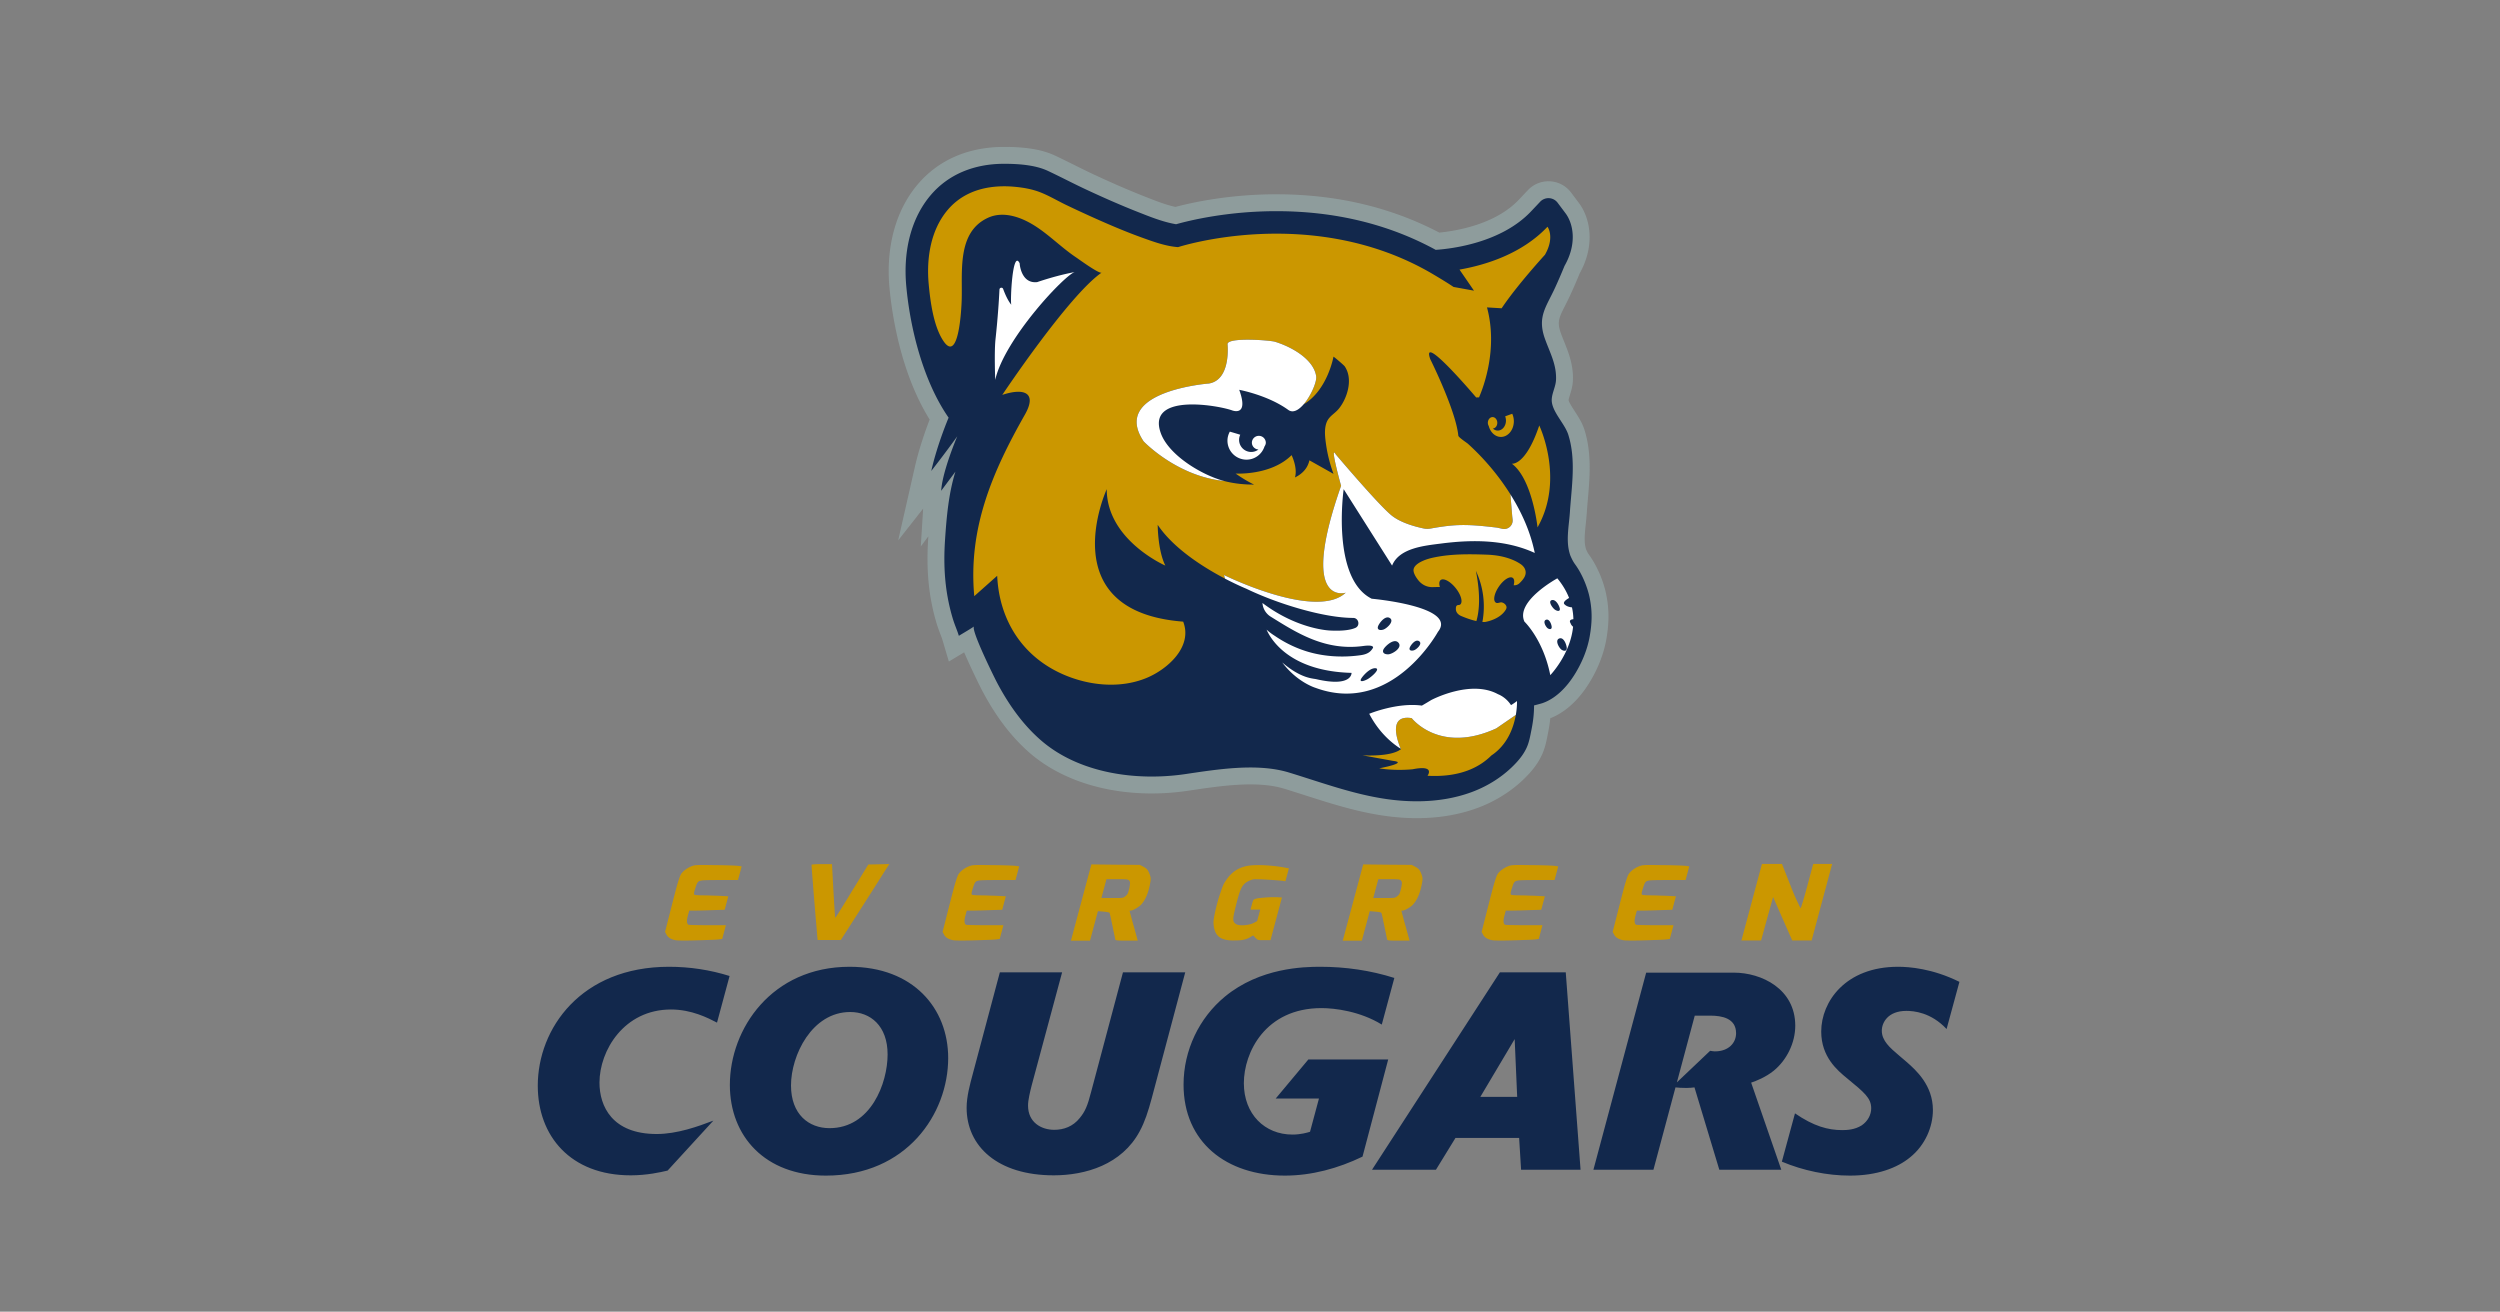 <svg xmlns="http://www.w3.org/2000/svg" width="953" height="500" fill="none"><rect width="100%" height="100%" fill="#808080" stroke="none"/><g clip-path="url(#a)"><path fill="#8E9C9C" d="M612.275 226.521c-1.098-5.303-3.562-10.953-6.592-15.117-.326-.451-.505-.715-1.047-1.932-.895-2.629-.529-6.081-.144-9.731.146-1.378.289-2.748.377-4.095.118-1.794.274-3.597.43-5.405.739-8.556 1.503-17.401-1.303-26.39-.829-2.656-2.357-5.011-3.705-7.087-.847-1.307-2.266-3.494-2.338-4.221.037-.471.275-1.238.526-2.053.46-1.486 1.032-3.335 1.113-5.543.217-5.837-1.646-10.481-3.29-14.577-.453-1.131-.916-2.279-1.338-3.475-1.485-4.211-.672-5.812 1.743-10.567a107.006 107.006 0 0 0 1.922-3.93 212.909 212.909 0 0 0 3.566-8.219c6.202-11.186 3.753-21.379-.274-26.75l-3.011-4.014a10.764 10.764 0 0 0-8.016-4.3c-3.195-.17-6.266 1.045-8.455 3.364l-3.448 3.65c-8.897 9.418-23.807 11.898-30.33 12.541-18.468-9.693-39.347-14.608-62.091-14.608h-.018c-17.837 0-32.001 3.099-38.473 4.815-3.697-.798-7.547-2.32-11.283-3.794l-.793-.313c-5.768-2.27-11.849-4.91-19.142-8.304-2.491-1.158-4.948-2.384-7.406-3.607-2.418-1.205-4.836-2.407-7.282-3.553C397.364 57.05 391.207 56 382.795 56c-13.597 0-24.969 4.906-32.884 14.191-8.424 9.878-12.275 23.897-10.843 39.479.857 9.316 4.038 32.136 15.32 50.266-1.516 3.923-4.008 10.891-5.662 18.165l-6.34 27.894 9.522-12.118-.903 14.437 2.887-3.88-.061.909c-.789 11.857.179 21.957 3.053 31.786.558 1.909 1.101 3.331 1.581 4.588.318.832.619 1.605.876 2.474l2.36 7.992 5.83-3.515a298.9 298.9 0 0 0 1.371 3.092c2.334 5.206 4.904 10.353 5.385 11.269 5.276 10.039 11.239 17.878 18.231 23.97 14.354 12.499 36.884 17.901 60.275 14.447l1.482-.22c11.144-1.653 25.009-3.708 35.211-.585 2.738.836 5.443 1.704 8.131 2.562 13.341 4.272 27.121 8.682 42.458 8.682.501 0 1.007-.004 1.512-.015 7.721-.147 14.945-1.433 21.475-3.823 7.695-2.818 14.54-7.343 19.797-13.083 2.175-2.378 3.784-4.732 4.919-7.196 1.217-2.642 1.731-5.271 2.183-7.592l.161-.819c.394-1.972.678-3.813.855-5.566 6.9-2.705 11.674-8.46 14.503-12.905 3.436-5.401 5.797-11.292 6.828-17.034 1.142-6.36 1.133-11.704-.033-17.331Z"/><path fill="#12284C" d="M584.743 270.695c.026-.593.042-1.193.042-1.797 0 .035 2.908-.76 3.194-.858 5.131-1.764 9.218-6.126 12.069-10.607 2.827-4.444 4.994-9.544 5.924-14.717.932-5.186 1.071-9.721 0-14.888-.875-4.227-2.946-9.134-5.495-12.637-.7-.963-1.089-1.661-1.826-3.332-1.927-5.265-.565-11.138-.205-16.633.641-9.782 2.395-19.877-.595-29.456-1.403-4.495-6.678-9.166-6.315-13.733.197-2.491 1.528-4.742 1.624-7.328.218-5.887-2.386-10.34-4.267-15.673-2.941-8.342.565-12.061 3.882-19.314a207.03 207.03 0 0 0 3.61-8.341c4.932-8.631 3.29-16.216.386-20.09l-3.013-4.016a4.35 4.35 0 0 0-6.643-.377l-3.447 3.65c-11.347 12.015-30.128 14.274-36.37 14.697-17.932-9.785-38.35-14.744-60.731-14.745-18.709-.001-33.183 3.555-38.233 4.98-5.042-.847-9.959-2.856-14.691-4.72-6.593-2.596-13.077-5.468-19.5-8.458-4.946-2.302-9.768-4.854-14.704-7.169-4.857-2.277-11.367-2.695-16.646-2.695-11.654 0-21.332 4.125-27.988 11.93-7.288 8.547-10.602 20.876-9.33 34.715 1.506 16.38 6.524 36.293 16.137 50.137 0 0-4.251 9.919-6.612 20.31 0 0 5.195-6.613 9.919-13.225 0 0-5.668 13.225-6.141 20.783l5.428-7.293c-2.58 8.321-3.366 17.122-3.955 25.977-.686 10.299-.052 19.769 2.808 29.553.895 3.063 1.785 4.785 2.453 7.045 2.577-1.553 4.034-2.385 5.827-3.583-1.459.975 7.736 19.524 8.643 21.25 4.311 8.203 9.739 15.994 16.761 22.11 14.584 12.7 36.488 15.684 55.108 12.935 12.293-1.814 27.441-4.29 39.517-.594 16.747 5.125 32.277 11.29 50.095 10.95 6.582-.125 13.189-1.163 19.384-3.432 6.518-2.387 12.562-6.252 17.262-11.386 1.518-1.659 2.878-3.494 3.822-5.543 1.015-2.203 1.407-4.618 1.879-6.979.488-2.441.843-4.914.933-7.403Z"/><path fill="#CB9700" d="M576.309 176.757c7.84 5.827 9.801 24.28 9.801 24.28 10.454-18.453.653-38.848.653-38.848-5.227 15.539-10.454 14.568-10.454 14.568Zm-5.539-15.568c0-1.212-.806-2.195-1.8-2.195s-1.8.983-1.8 2.195c0 .461.143.865.342 1.218.637 2.404 2.467 4.15 4.651 4.15 2.714 0 4.915-2.682 4.915-5.991a6.97 6.97 0 0 0-.61-2.834c-.883.309-1.79.638-2.696.977.188.491.301 1.032.301 1.608 0 2.108-1.402 3.817-3.131 3.817-.706 0-1.352-.293-1.874-.775.946-.065 1.702-1 1.702-2.17Zm-32.621 112.569c-8.888-1.433-5.712 8.033-4.176 11.698.037.024.073.052.11.076-3.717 3.132-14.71 2.396-14.71 2.396l11.69 2.126c6.023.708-5.313 2.834-5.313 2.834 6.376 1.063 12.753.354 12.753.354 8.856-1.771 5.668 2.48 5.668 2.48 12.522.686 19.967-3.363 24.327-7.721 6.252-4.159 8.51-10.807 9.326-15.46l-7.439 5.114c-21.609 9.919-32.236-3.897-32.236-3.897Zm41.576-58.679c-1.206-.833-2.541-1.476-3.912-1.984-2.862-1.061-5.911-1.539-8.953-1.652-6.5-.24-13.183-.322-19.593.925-1.705.331-3.417.765-5.001 1.49-1.286.587-3.206 1.682-3.416 3.242-.184 1.366 1.105 3.25 1.925 4.234 1.296 1.555 3.12 2.476 5.158 2.479.569.001 1.491-.061 2.958-.035-.359-1.2-.302-2.189.277-2.652 1.11-.888 3.679.479 5.738 3.052 2.059 2.574 2.829 5.38 1.72 6.268-.334.268-.777.108-1.134.294-.502.262-.522.927-.516 1.423.015 1.197.8 2.077 1.846 2.573 0 0 2.964 1.351 5.983 2.019 1.067-3.684 1.689-9.621-.189-19.137 2.866 6.093 3.701 12.911 2.478 19.478.317.02.628.03.923.018 0 0 5.549-.793 7.927-4.598.258-.412.433-.816.305-1.317-.192-.751-.961-1.363-1.691-1.542-.81-.2-1.634.542-2.37.037-1.122-.769-.586-3.501 1.198-6.102 1.783-2.601 4.138-4.085 5.259-3.316.634.434.722 1.503.372 2.812.441.103 1.484-.038 2.243-.797.71-.71 1.11-1.106 1.676-1.988.916-1.426.823-2.866.014-4.028a4.801 4.801 0 0 0-1.225-1.196Zm-100.317-64.571c3.606 1.217 7.999 3.074 11.679 5.748l.002-.001c-3.681-2.673-8.075-4.53-11.681-5.747Z"/><path fill="#CB9700" d="M511.225 185.196s-4.501-16.23-2.021-11.979c0 0 16.341 19.328 21.334 23.322 3.517 2.813 9.196 4.297 12.245 4.927a6.718 6.718 0 0 0 2.54.016c9.405-1.696 13.702-1.755 25.416-.345l1.964.436c2.161.481 4.152-1.311 3.901-3.51l-.136-1.192-.704-8.435a91.033 91.033 0 0 0-7.343-10.074 92.606 92.606 0 0 0-8.831-9.182c-.492-.444-3.611-2.449-3.677-3.106-.971-9.712-10.683-29.135-10.683-29.135-3.884-10.683 17.482 14.567 17.482 14.567.363 0 .73-.015 1.095-.023 1.742-4.018 7.256-18.628 3.035-34.304l5.582.336c5.827-8.741 16.51-20.395 16.51-20.395 3.884-6.798.971-10.683.971-10.683-9.853 10.433-23.853 14.637-33.544 16.334l5.522 8.031-7.794-1.417c-3.041-2.08-8.859-5.467-8.859-5.467-45.645-26.222-96.147-9.711-96.147-9.711-4.681-.335-9.335-2.04-13.713-3.615-5.873-2.114-11.628-4.552-17.327-7.09a478.93 478.93 0 0 1-11.461-5.296c-3.34-1.595-6.524-3.526-9.977-4.882-3.063-1.204-6.336-1.783-9.602-2.1-6.169-.599-12.629.016-18.222 2.848a24.12 24.12 0 0 0-7.448 5.86c-6.591 7.73-8.218 18.53-7.314 28.362.602 6.553 1.851 16.265 5.715 21.846 5.828 8.418 6.76-12.891 6.854-15.453.399-10.796-2.018-26.176 10.081-31.688 5.08-2.314 10.801-.762 15.494 1.735 6.615 3.519 11.91 9.322 18.166 13.47.798.53 8.726 6.332 9.619 5.714-12.626 8.741-37.877 46.617-37.876 46.617 8.154-2.718 13.445-.981 8.633 7.497-12.408 21.862-21.673 43.304-19.316 69.227l8.74-7.769c.765 16.812 9.543 30.729 25.053 37.551 9.793 4.307 21.613 5.557 31.696 1.472 7.939-3.216 17.925-11.829 14.148-21.542-50.502-3.885-29.136-50.502-29.136-50.502 0 19.424 22.337 29.136 22.337 29.136-2.913-5.828-2.913-15.539-2.913-15.539 6.142 9.172 17.764 16.374 25.647 20.5l-.372-1.363s35.071 17.359 46.407 6.731c0 0-18.067 5.669-1.771-40.738Zm-12.081-9.718c-.51 2.338-1.994 4.81-5.503 6.528 1.098-3.707-1.288-8.508-1.288-8.508-7.864 7.864-21.344 7.021-21.344 7.021 2.662 1.864 4.968 3.2 7.021 4.202-3.601.024-7.202-.341-10.769-1.196-.191-.046-.396-.11-.591-.161-18.18-1.846-30.727-15.126-30.727-15.126-12.798-19.197 24.884-22.041 24.884-22.041 8.532-1.422 7.11-14.928 7.11-14.93-.299-2.841 16.187-1.559 18.04-1.002 4.778 1.435 11.576 4.801 14.465 9.667.649 1.094 1.101 2.264 1.288 3.505.307 2.035-1.97 7.432-4.816 10.709 9.142-5.354 11.411-18.177 11.412-18.178.02-.116 3.964 3.19 4.326 3.743.96 1.464 1.434 3.097 1.538 4.836.227 3.787-1.379 8.152-3.701 11.093a11.776 11.776 0 0 1-1.403 1.464c-1.459 1.312-2.932 2.267-3.589 4.517-.729 2.498-.347 5.428.015 7.952.538 3.746 1.52 7.511 2.814 11.07l-9.182-5.165Z"/><path fill="#fff" d="M576.002 268.796c-2.061-3.18-4.957-4.162-4.957-4.162-10.482-5.765-25.485 2.237-25.485 2.237-1.422.875-2.58 1.559-3.543 2.107-9.422-1.307-20.069 3.116-20.069 3.116 3.236 6.203 7.522 10.453 12.024 13.365-1.535-3.664-4.713-13.133 4.175-11.699 0 0 10.628 13.816 32.237 3.897l7.449-5.122c.54-3.088.444-5.297.444-5.297a22.428 22.428 0 0 1-2.275 1.558Zm-187.299-168.41c-2.733-5.657-3.659 14.446-3.196 15.796-1.28-1.572-2.353-3.971-3.111-6.039-.272-.741-1.362-.558-1.4.229-.505 10.449-1.579 19.428-1.565 19.522-.434 4.891-.056 14.918-.056 14.918 3.572-15.787 26.931-40.468 30.43-41.122-4.846.905-9.666 2.25-14.453 3.854-6.197.685-6.69-7.133-6.649-7.158Zm143.908 90.898-.132-.065.126.107c0-.016.005-.027.006-.042Zm-90.105-26.14c-5.476-15.119 20.687-10.875 26.972-8.78 0 0 6.798 2.913 2.913-7.77 0 0 10.946 2.034 18.696 7.662 4.53 3.29 11.153-9.433 10.642-12.819-.187-1.24-.638-2.41-1.288-3.504-2.889-4.866-9.687-8.232-14.464-9.668-1.854-.557-18.339-1.838-18.04 1.002 0 .002 1.421 13.509-7.11 14.931 0 0-37.683 2.844-24.885 22.04 0 0 12.548 13.281 30.728 15.126-8.506-2.239-21.118-9.811-24.164-18.22Zm105.638 75.713c7.769-9.712-25.251-12.626-25.251-12.626-15.539-7.769-10.683-41.761-10.683-41.761s18.452 29.136 18.453 29.135c2.701-6.75 12.483-7.606 18.647-8.404 11.981-1.55 24.561-1.556 35.741 3.585-1.6-7.932-4.955-15.46-9.287-22.348l.704 8.435.136 1.191c.25 2.199-1.74 3.991-3.901 3.511l-1.964-.437c-11.714-1.41-16.011-1.351-25.417.346a6.734 6.734 0 0 1-2.539-.017c-3.049-.63-8.728-2.113-12.245-4.927-4.993-3.994-21.335-23.321-21.335-23.321-2.479-4.251 2.021 11.978 2.021 11.978-16.295 46.407 1.772 40.739 1.772 40.739-11.337 10.628-46.408-6.731-46.408-6.731l.373 1.365c4.763 2.493 8.162 3.864 8.162 3.864 11.449 5.546 29.26 11.107 40.716 11.116 2.113.002 2.768 2.962.83 3.801-1.742.753-4.647 1.245-9.452 1.017 0 0-12.353-.239-25.97-10.514a6.66 6.66 0 0 0 3.127 5.206c9.836 6.109 20.718 13.173 35.281 11.195 4.178-.567 3.803.571 3.714.723-.38.646-.829 1.206-1.444 1.65-1.264.911-2.901 1.102-4.403 1.28-6.417.762-13.098.318-19.29-1.568a44.213 44.213 0 0 1-8.184-3.449 45.97 45.97 0 0 1-3.888-2.364c-.669-.453-1.734-1.061-3.345-2.507.577 1.264 6.61 15.83 32.4 16.478-.04-.275.689 5.669-13.443 2.409-1.407-.325-5.833-.243-12.99-6.384 5.787 7.672 12.745 9.7 12.745 9.7 29.136 10.683 46.617-21.366 46.617-21.366Zm-26.896 18.078c-1.637.876-3.136 1.113-2.362-.226.247-.428.782-1.123 1.465-1.814 1.089-1.102 2.557-2.194 3.842-2.176 2.345.033-1.346 3.361-2.945 4.216Zm4.136-20.386c.207-.474.652-1.179 1.22-1.807.905-1 2.121-1.804 3.176-1.158 1.926 1.179-1.136 4.005-2.457 4.419-1.353.423-2.586.027-1.939-1.454Zm3.911 10.87c-1.549.107-2.758-.707-1.684-2.249.344-.494 1.001-1.189 1.767-1.759 1.223-.909 2.725-1.499 3.68-.445 1.742 1.924-2.25 4.347-3.763 4.453Zm8.151-2.677c.164-.375.516-.932.965-1.429.716-.792 1.678-1.428 2.513-.917 1.524.933-.898 3.169-1.944 3.497-1.07.334-2.046.021-1.534-1.151Zm-68.64-82.203c-.555 1.026-.9 2.182-.9 3.43a7.254 7.254 0 0 0 7.254 7.254c3.223 0 5.924-2.114 6.864-5.024.294-.428.506-.917.506-1.475a2.658 2.658 0 0 0-5.314 0c0 1.416 1.116 2.549 2.513 2.628a4.57 4.57 0 0 1-2.767.937 4.62 4.62 0 0 1-4.621-4.62c0-.698.167-1.353.444-1.947a222.83 222.83 0 0 0-3.979-1.183Zm130.967 71.504a22.993 22.993 0 0 0-.536-4.511c-1.956-.196-2.638-.991-2.638-.991-1.117-.745.118-1.782 1.539-2.6-.973-2.462-2.413-4.97-4.483-7.479 0 0-16.117 8.741-12.535 16.51 0 0 7.163 6.798 9.849 20.395 0 0 7.622-7.86 8.69-18.449-.808-.677-.934-1.292-.934-1.292-.671-1.073-.019-1.485 1.048-1.583Zm-9.749 3.485c-.732-.476-2.069-2.808-.655-3.286.774-.262 1.366.454 1.729 1.252.228.501.365 1.033.401 1.377.111 1.074-.724 1.144-1.475.657Zm1.591-10.781c.938-.2 1.762.661 2.308 1.585.343.58.576 1.185.66 1.569.264 1.202-.773 1.182-1.767.557-.972-.612-2.913-3.346-1.201-3.711Zm3.681 18.942c-.964-.625-2.721-3.692-.862-4.32 1.018-.345 1.797.597 2.274 1.646.299.658.48 1.358.527 1.81.146 1.412-.953 1.505-1.939.864Z"/><path fill="#12284C" d="m428.073 370.664-12.133 45.551c-1.383 5.428-2.341 7.557-4.363 10.004-2.554 3.194-6.066 4.47-9.685 4.47-4.896 0-10.004-2.766-10.004-9.258 0-2.129.745-5.109 1.383-7.663l11.601-43.104h-23.733l-10.324 38.739c-1.064 3.939-2.341 8.621-2.341 12.879 0 14.686 11.813 25.755 33.205 25.755 12.026 0 25.969-4.045 32.78-16.815 1.915-3.513 3.193-7.45 4.576-12.559l12.772-47.999h-23.734Zm-104.193-2.129c-29.693 0-45.658 23.627-45.658 45.019 0 19.583 13.41 34.589 36.611 34.589 30.758 0 46.615-23.52 46.615-44.805 0-19.051-13.409-34.803-37.568-34.803Zm-7.663 61.517c-7.876 0-14.687-5.216-14.687-16.283 0-11.496 7.982-27.992 22.563-27.992 7.663 0 14.261 5.214 14.261 16.176 0 10.962-6.386 28.099-22.137 28.099ZM205 413.874c0 19.156 12.452 34.164 35.441 34.164 6.172 0 11.281-1.171 14.048-1.81l17.454-19.051c-5.853 2.236-13.835 5.109-21.605 5.109-17.028 0-21.817-10.642-21.817-19.583 0-12.24 9.365-27.884 27.246-27.884 7.875 0 14.048 3.192 17.56 5.002l4.79-17.774c-7.451-2.341-15.22-3.512-23.095-3.512-33.525 0-50.022 23.522-50.022 45.339Zm471.052-5.641c5.004-4.044 8.302-10.643 8.302-17.242 0-14.047-12.877-20.22-23.413-20.22h-33.42l-20.114 75.138h22.882l8.409-31.397c.956.108 2.234.213 4.15.213 1.276 0 2.127-.105 3.086-.213l9.472 31.397h23.626l-11.493-33.206c1.916-.639 5.428-2.022 8.513-4.47Zm-22.349-7.45c-.638 0-.851-.105-1.809-.213l-12.665 12.026 6.812-25.436h5.853c4.47 0 9.899.958 9.899 6.706 0 3.619-2.768 6.917-8.09 6.917Zm69.815-32.248c-20.008 0-29.267 13.304-29.267 24.692 0 9.685 6.172 14.794 9.791 17.774 6.599 5.428 9.26 7.555 9.26 11.494 0 2.448-1.278 4.896-3.619 6.492-2.661 1.702-5.746 1.809-7.451 1.809-5.426 0-10.854-1.49-17.985-6.385l-5.002 18.411c8.089 3.406 17.241 5.321 25.967 5.321 10.218 0 17.988-2.873 22.99-7.024 5.641-4.575 8.621-11.494 8.621-17.986 0-9.472-6.494-15.22-10.006-18.305l-2.873-2.448c-3.512-2.98-6.599-5.641-6.599-9.472 0-3.087 2.341-7.557 9.367-7.557 2.766 0 9.365.533 15.325 6.918l4.895-17.986c-10.323-5.109-19.156-5.748-23.414-5.748Zm-151.767 2.129-48.743 75.245h24.37l7.451-12.133h24.265l.746 12.133h22.668l-5.641-75.245h-25.116Zm-7.45 47.468 13.091-22.032.958 22.032h-14.049Zm-65.559-14.262-12.452 14.9h16.496l-3.405 12.665c-1.065.319-3.512 1.063-6.704 1.063-10.538 0-18.52-7.767-18.52-19.583 0-11.706 8.195-28.628 29.587-28.628 5.002 0 14.688 1.171 22.99 6.28l4.787-17.774c-9.045-2.873-18.624-4.258-28.202-4.258-6.279 0-22.989.32-36.399 11.389-9.791 8.087-15.751 20.434-15.751 33.525 0 21.924 16.283 34.694 38.633 34.694 10.218 0 20.329-2.766 29.587-7.236l9.791-37.037h-30.438Z"/><path fill="#CB9700" d="M386.218 329.994a60.335 60.335 0 0 0-1.988-.09c-.781-.023-1.647-.046-2.598-.071-.949-.022-1.936-.034-2.953-.034a490.296 490.296 0 0 0-3.504-.054 92.019 92.019 0 0 0-2.476 0c-.67.011-1.207.034-1.618.07-.411.037-.734.089-.97.161a9.656 9.656 0 0 0-2.514 1.178c-.804.522-1.462 1.106-1.972 1.746a4.845 4.845 0 0 0-.537.964c-.163.379-.378.978-.643 1.8-.266.819-.592 1.94-.974 3.368a508.115 508.115 0 0 0-1.462 5.633l-2.698 10.587.619 1.142c.42.737 1.135 1.296 2.146 1.675.338.118.668.213.989.286.317.072.778.118 1.373.143.594.022 1.395.034 2.399.034a162.5 162.5 0 0 0 4.162-.071c1.024-.022 2.022-.054 2.987-.088.967-.037 1.846-.066 2.64-.091a57.272 57.272 0 0 0 2.037-.089c.565-.034.943-.066 1.135-.088l1.298-.177.698-2.603.707-2.64h-6.945c-.957 0-1.865-.004-2.728-.018a586.89 586.89 0 0 1-2.283-.034 43.808 43.808 0 0 1-1.604-.054c-.41-.023-.645-.048-.699-.071-.663-.404-.749-1.523-.259-3.352l.544-2.033h1.991c.279 0 .665-.002 1.162-.016.497-.012 1.048-.025 1.652-.036.606-.012 1.252-.03 1.937-.055.684-.023 1.356-.045 2.01-.07l4.76-.143.689-2.567.688-2.567-3.287-.177a52.786 52.786 0 0 0-1.513-.055 80.642 80.642 0 0 1-1.676-.052 69.535 69.535 0 0 0-1.653-.054 63.91 63.91 0 0 0-1.406-.018c-.803 0-1.53-.023-2.181-.071-.651-.047-1.043-.106-1.18-.177-.134-.072-.185-.292-.147-.66.037-.368.204-.994.501-1.873.287-.951.529-1.597.73-1.942.201-.343.46-.59.775-.731.141-.07.377-.136.701-.195.325-.059.783-.102 1.376-.125a88.359 88.359 0 0 1 2.26-.057 351.29 351.29 0 0 1 3.454-.016h6.945l.698-2.603.697-2.601-1.203-.179a20.686 20.686 0 0 0-1.089-.089Zm51.96 3.085a16.78 16.78 0 0 0-.422-.928 3.356 3.356 0 0 0-.442-.677 3.595 3.595 0 0 0-.556-.517 6.859 6.859 0 0 0-.75-.481l-1.498-.786-9.27-.07-9.213-.107-3.888 14.51-3.898 14.548h7.269l1.511-5.636 1.499-5.597 2.129.177c.573.05 1.079.116 1.519.198.44.084.688.147.735.195.023.025.078.175.158.445.081.274.176.642.283 1.105.106.465.22 1.001.336 1.605.113.608.252 1.244.414 1.908a56.6 56.6 0 0 0 .382 1.943c.131.606.248 1.153.348 1.641.102.486.18.878.241 1.176.06.297.1.456.126.481.021.143.357.236 1.004.286.646.048 1.737.072 3.271.072h4.24l-1.543-5.599a76.11 76.11 0 0 1-.614-2.176c-.183-.688-.344-1.289-.484-1.8-.141-.51-.25-.919-.338-1.23-.085-.309-.125-.474-.118-.499.025-.093.175-.143.452-.143.183 0 .458-.075.821-.229.363-.157.734-.345 1.12-.572.38-.227.763-.475 1.143-.747.379-.274.683-.542.904-.803.739-.808 1.376-1.814 1.913-3.012.537-1.201.966-2.574 1.288-4.119a32.41 32.41 0 0 0 .299-1.55c.066-.418.094-.786.088-1.106a3.702 3.702 0 0 0-.127-.91 11.552 11.552 0 0 0-.332-.996Zm-7.678 5.488-.329 1.23c-.087.322-.182.59-.284.803-.105.216-.22.393-.352.536-.132.14-.297.297-.495.463a5.164 5.164 0 0 1-.602.429c-.164.093-.408.165-.729.211-.321.05-.766.072-1.338.072h-6.504l.955-3.563.965-3.602h4.074c.926 0 1.663.007 2.217.016.551.014.987.036 1.301.073.313.036.546.088.697.161.151.07.284.177.401.32.188.213.285.517.288.91.002.393-.085 1.037-.265 1.941Zm-99.489-9.017-6.233 10.122a346.959 346.959 0 0 1-2.402 3.96c-.765 1.235-1.43 2.311-2 3.225a77.404 77.404 0 0 1-1.392 2.175c-.359.533-.555.801-.584.801-.032 0-.07-.268-.111-.801-.041-.536-.094-1.267-.154-2.193-.06-.928-.125-2.008-.195-3.245-.072-1.233-.149-2.554-.235-3.956l-.546-10.231h-3.844c-1.142 0-2.083.022-2.82.07-.739.048-1.116.107-1.135.179-.006.023.012.386.057 1.087.043.699.111 1.623.207 2.762.094 1.14.199 2.456.311 3.94.11 1.487.233 3.019.366 4.598.13 1.582.261 3.169.39 4.76.13 1.593.251 3.061.371 4.403.118 1.343.22 2.521.304 3.529.084 1.01.144 1.743.177 2.192l.136 1.391h8.845l8.114-12.657c1.111-1.734 2.191-3.423 3.231-5.061l2.805-4.419 2.086-3.3c.564-.89.924-1.457 1.08-1.693l1.183-1.82-4.013.109-3.999.073Zm310.646.444a60.596 60.596 0 0 0-1.988-.09c-.782-.023-1.648-.046-2.599-.071-.949-.022-1.936-.034-2.953-.034a489.404 489.404 0 0 0-3.504-.054 92.019 92.019 0 0 0-2.476 0c-.669.011-1.206.034-1.618.07-.411.037-.733.089-.969.161a9.647 9.647 0 0 0-2.515 1.178c-.803.522-1.461 1.106-1.972 1.746a4.845 4.845 0 0 0-.537.964c-.163.379-.378.978-.643 1.8a70.9 70.9 0 0 0-.974 3.368 489.877 489.877 0 0 0-1.461 5.633l-2.699 10.587.62 1.142c.42.737 1.135 1.296 2.146 1.675.338.118.667.213.988.286.318.072.778.118 1.373.143.595.022 1.396.034 2.399.034 1.003 0 2.39-.023 4.162-.071 1.024-.022 2.023-.054 2.987-.088.967-.037 1.846-.066 2.641-.091a57.38 57.38 0 0 0 2.037-.089c.565-.034.943-.066 1.135-.088l1.298-.177.698-2.603.707-2.64h-6.945c-.958 0-1.866-.004-2.728-.018-.862-.011-1.621-.023-2.283-.034a43.875 43.875 0 0 1-1.605-.054c-.41-.023-.644-.048-.699-.071-.663-.404-.749-1.523-.259-3.352l.545-2.033h1.99c.279 0 .665-.002 1.162-.016a274.4 274.4 0 0 1 1.652-.036c.606-.012 1.252-.03 1.937-.055.685-.023 1.356-.045 2.01-.07l4.761-.143.688-2.567.688-2.567-3.286-.177a52.864 52.864 0 0 0-1.514-.055 80.642 80.642 0 0 1-1.676-.052 69.453 69.453 0 0 0-1.652-.054 64.06 64.06 0 0 0-1.406-.018c-.804 0-1.531-.023-2.181-.071-.652-.047-1.044-.106-1.18-.177-.134-.072-.185-.292-.148-.66.038-.368.204-.994.502-1.873.287-.951.528-1.597.729-1.942.201-.343.46-.59.775-.731.141-.07.377-.136.702-.195.324-.059.783-.102 1.375-.125a88.482 88.482 0 0 1 2.26-.057c.914-.009 2.066-.016 3.455-.016h6.945l.697-2.603.697-2.601-1.203-.179a20.614 20.614 0 0 0-1.088-.089Zm-361.234 0a60.465 60.465 0 0 0-1.988-.09c-.782-.023-1.648-.046-2.598-.071-.949-.022-1.936-.034-2.953-.034a490.481 490.481 0 0 0-3.505-.054 92.019 92.019 0 0 0-2.476 0c-.669.011-1.206.034-1.618.07-.411.037-.733.089-.969.161a9.656 9.656 0 0 0-2.514 1.178c-.804.522-1.462 1.106-1.973 1.746a4.795 4.795 0 0 0-.536.964c-.164.379-.378.978-.644 1.8a71.1 71.1 0 0 0-.973 3.368c-.382 1.425-.87 3.304-1.462 5.633l-2.698 10.587.619 1.142c.42.737 1.135 1.296 2.146 1.675.338.118.667.213.988.286.318.072.779.118 1.373.143.595.022 1.396.034 2.399.034 1.004 0 2.39-.023 4.163-.071 1.024-.022 2.022-.054 2.987-.088.966-.037 1.846-.066 2.64-.091a57.38 57.38 0 0 0 2.037-.089c.565-.034.943-.066 1.135-.088l1.298-.177.698-2.603.707-2.64h-6.945c-.958 0-1.865-.004-2.728-.018a586.89 586.89 0 0 1-2.283-.034 43.956 43.956 0 0 1-1.605-.054c-.409-.023-.644-.048-.699-.071-.662-.404-.749-1.523-.258-3.352l.544-2.033h1.991c.279 0 .665-.002 1.162-.016.497-.012 1.048-.025 1.652-.036.606-.012 1.252-.03 1.937-.055.684-.023 1.356-.045 2.01-.07l4.76-.143.689-2.567.688-2.567-3.287-.177a52.729 52.729 0 0 0-1.514-.055 80.857 80.857 0 0 1-1.676-.052 69.453 69.453 0 0 0-1.652-.054 63.985 63.985 0 0 0-1.406-.018c-.803 0-1.531-.023-2.181-.071-.651-.047-1.044-.106-1.18-.177-.134-.072-.185-.292-.147-.66.037-.368.204-.994.501-1.873.287-.951.529-1.597.73-1.942.201-.343.459-.59.775-.731.141-.07.376-.136.701-.195.325-.059.783-.102 1.375-.125a88.454 88.454 0 0 1 2.261-.057c.913-.009 2.065-.016 3.454-.016h6.945l.698-2.603.697-2.601-1.203-.179a20.686 20.686 0 0 0-1.089-.089Zm311.276 0a60.335 60.335 0 0 0-1.988-.09c-.782-.023-1.648-.046-2.599-.071-.948-.022-1.936-.034-2.952-.034a491.191 491.191 0 0 0-3.504-.054 92.019 92.019 0 0 0-2.476 0c-.67.011-1.207.034-1.619.07-.41.037-.733.089-.969.161a9.656 9.656 0 0 0-2.514 1.178c-.804.522-1.462 1.106-1.973 1.746a4.795 4.795 0 0 0-.536.964c-.164.379-.378.978-.644 1.8a71.1 71.1 0 0 0-.973 3.368 486.613 486.613 0 0 0-1.462 5.633l-2.698 10.587.619 1.142c.42.737 1.135 1.296 2.146 1.675.338.118.667.213.988.286.318.072.779.118 1.374.143.594.022 1.395.034 2.398.034 1.003 0 2.39-.023 4.163-.071 1.024-.022 2.022-.054 2.987-.088.966-.037 1.846-.066 2.64-.091a57.38 57.38 0 0 0 2.037-.089c.565-.034.943-.066 1.135-.088l1.298-.177.698-2.603.707-2.64h-6.945c-.958 0-1.866-.004-2.728-.018-.861-.011-1.621-.023-2.283-.034a43.956 43.956 0 0 1-1.605-.054c-.409-.023-.644-.048-.699-.071-.663-.404-.749-1.523-.258-3.352l.544-2.033h1.991c.279 0 .665-.002 1.162-.016.497-.012 1.048-.025 1.652-.036.606-.012 1.252-.03 1.937-.055.684-.023 1.356-.045 2.01-.07l4.76-.143.689-2.567.688-2.567-3.287-.177a52.786 52.786 0 0 0-1.513-.055 80.642 80.642 0 0 1-1.676-.052 69.707 69.707 0 0 0-1.653-.054 63.91 63.91 0 0 0-1.406-.018c-.803 0-1.53-.023-2.181-.071-.651-.047-1.044-.106-1.18-.177-.134-.072-.185-.292-.147-.66.037-.368.204-.994.501-1.873.287-.951.529-1.597.73-1.942.201-.343.459-.59.775-.731.14-.07.376-.136.701-.195.325-.059.783-.102 1.375-.125a88.454 88.454 0 0 1 2.261-.057c.913-.009 2.065-.016 3.454-.016h6.945l.698-2.603.696-2.601-1.202-.179a20.686 20.686 0 0 0-1.089-.089Zm-105.611.178a67.862 67.862 0 0 0-3.416-.302 45.243 45.243 0 0 0-3.285-.091c-1.054.014-1.96.054-2.72.125-2.231.263-4.134.917-5.71 1.963-1.578 1.044-2.986 2.615-4.225 4.705-.269.429-.551 1.046-.843 1.854a90.625 90.625 0 0 0-.935 2.71 57.911 57.911 0 0 0-.934 3.136 70.502 70.502 0 0 0-.775 3.155c-.225 1.01-.4 1.92-.522 2.728-.126.808-.167 1.426-.127 1.854.129 2.281.76 3.927 1.895 4.939 1.132 1.01 2.916 1.525 5.349 1.55.833 0 1.57-.014 2.208-.036.638-.023 1.21-.082 1.715-.179.504-.096.96-.214 1.367-.355a6.825 6.825 0 0 0 1.218-.571l1.367-.783.829.889c.22.214.396.388.531.518.135.131.312.224.528.283.214.062.489.098.827.109.335.009.812.016 1.43.016h2.455l2.178-8.127 2.177-8.13-1.546-.104a31.852 31.852 0 0 0-2.009-.018c-.823.011-1.649.045-2.484.104-.833.061-1.616.132-2.347.216-.735.084-1.251.172-1.554.267a5.592 5.592 0 0 0-.563.196.856.856 0 0 0-.359.304 2.309 2.309 0 0 0-.277.606c-.086.261-.191.628-.32 1.103l-.515 1.927h3.704l-.592 2.21-.584 2.175-1.404.749c-.428.213-.954.392-1.578.533-.626.143-1.26.241-1.906.286a9.83 9.83 0 0 1-1.777-.018c-.54-.059-.957-.171-1.253-.336-.376-.216-.659-.452-.85-.715-.194-.261-.301-.64-.319-1.142-.023-.499.057-1.169.239-2.013.18-.844.438-1.956.776-3.334.377-1.52.715-2.78 1.013-3.779.297-.998.596-1.822.895-2.478.298-.654.618-1.176.954-1.568a5.544 5.544 0 0 1 1.231-1.053 7.879 7.879 0 0 1 1.339-.677 7.01 7.01 0 0 1 1.356-.392c.312-.023.961-.023 1.943 0 .983.025 2.056.072 3.227.143a294.1 294.1 0 0 1 3.41.231c1.104.084 1.939.161 2.507.234l.98.141.65-2.424.669-2.494-2.117-.393a53.465 53.465 0 0 0-3.121-.447Zm55.711 2.907a16.84 16.84 0 0 0-.421-.928 3.359 3.359 0 0 0-.443-.677 3.595 3.595 0 0 0-.556-.517 6.859 6.859 0 0 0-.75-.481l-1.498-.786-9.27-.07-9.213-.107-3.888 14.51-3.898 14.548h7.269l1.511-5.636 1.499-5.597 2.129.177c.573.05 1.079.116 1.519.198.44.084.688.147.735.195.023.025.078.175.158.445.081.274.176.642.283 1.105.106.465.22 1.001.336 1.605.113.608.252 1.244.414 1.908.123.69.25 1.337.382 1.943.131.606.248 1.153.348 1.641.102.486.18.878.241 1.176.059.297.1.456.126.481.021.143.357.236 1.003.286.647.048 1.738.072 3.272.072h4.24l-1.544-5.599a79.53 79.53 0 0 1-.614-2.176c-.183-.688-.344-1.289-.483-1.8-.141-.51-.251-.919-.338-1.23-.085-.309-.125-.474-.118-.499.025-.093.174-.143.451-.143.184 0 .459-.075.822-.229.363-.157.734-.345 1.12-.572.38-.227.762-.475 1.143-.747.379-.274.683-.542.904-.803.739-.808 1.375-1.814 1.912-3.012.538-1.201.967-2.574 1.288-4.119.133-.618.233-1.135.3-1.55.066-.418.094-.786.087-1.106a3.609 3.609 0 0 0-.127-.91 11.174 11.174 0 0 0-.331-.996Zm-7.678 5.488-.329 1.23c-.087.322-.182.59-.284.803-.105.216-.22.393-.352.536-.132.14-.297.297-.495.463a5.164 5.164 0 0 1-.602.429c-.164.093-.408.165-.729.211-.321.05-.766.072-1.338.072h-6.504l.955-3.563.965-3.602h4.073c.926 0 1.664.007 2.218.016.551.014.987.036 1.3.073.313.036.547.088.698.161.151.07.284.177.4.32.189.213.285.517.289.91.002.393-.085 1.037-.265 1.941Zm160.68-9.233h-3.611l-2.331 8.699a230.135 230.135 0 0 1-.883 3.209 107.482 107.482 0 0 1-1.336 4.385c-.146.427-.232.631-.255.606-.025-.022-.148-.261-.368-.715-.22-.449-.508-1.048-.865-1.799a73.916 73.916 0 0 1-1.182-2.62 85.907 85.907 0 0 1-1.3-3.209l-3.38-8.556h-7.639l-3.955 14.761-3.859 14.403h7.501l2.262-8.273 2.309-8.27 3.641 8.27 3.642 8.273h7.408l3.859-14.403 3.955-14.761h-3.613Z"/></g><defs><clipPath id="a"><path fill="#fff" d="M205 56h541.932v392.145H205z"/></clipPath></defs></svg>